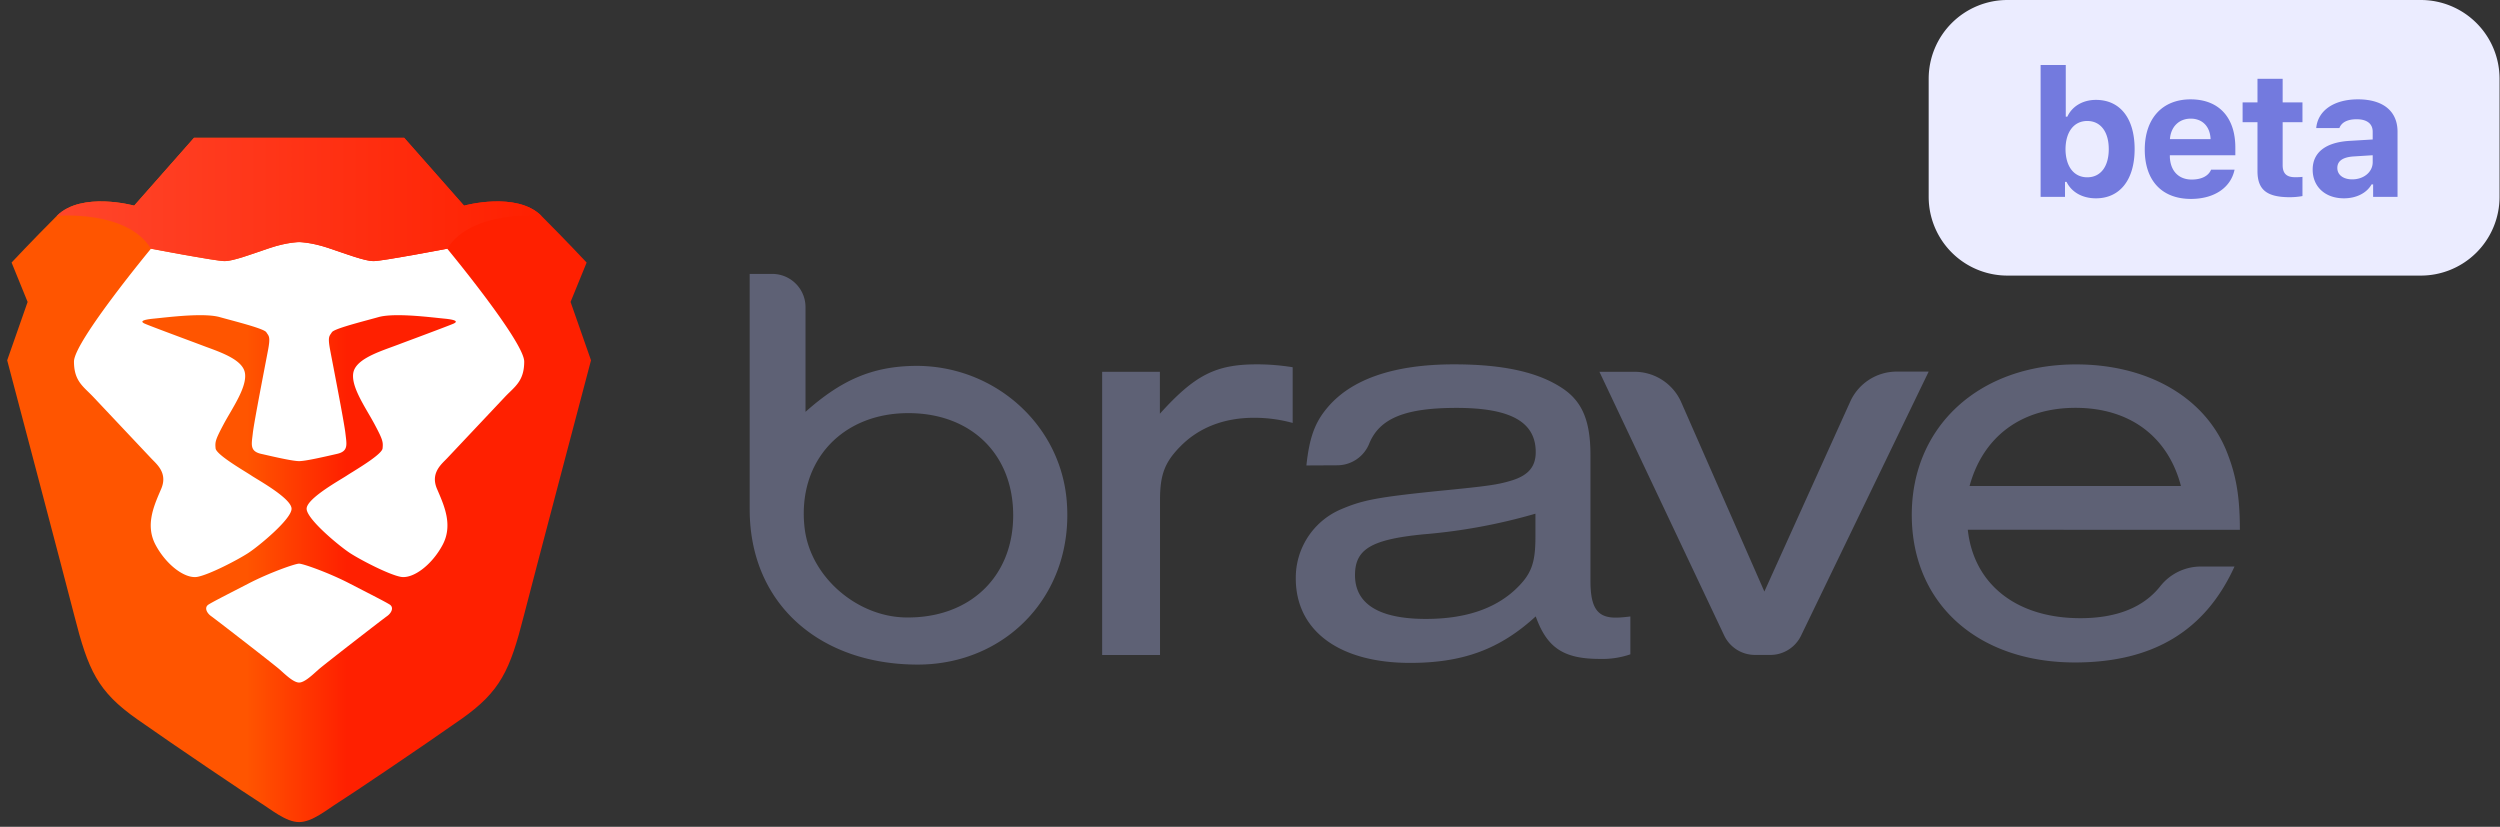 <svg xmlns="http://www.w3.org/2000/svg" width="127px" height="42px" fill="none" viewBox="0 0 127 42" preserveAspectRatio="none"><rect x="0" y="0" width="127" height="42" fill="#333333" stroke="none"/><path fill="#5E6175" fill-rule="evenodd" d="M38.084 25.876V13.915h1.146c.933 0 1.69.756 1.69 1.688v5.318c1.837-1.636 3.4-2.29 5.481-2.333 3.993-.081 7.458 2.88 7.788 6.853.393 4.747-3.065 8.32-7.57 8.32-4.946 0-8.535-3.061-8.535-7.885zm2.79.94c.279 2.47 2.643 4.512 5.136 4.551 3.248.05 5.46-2.063 5.46-5.19 0-3.126-2.163-5.19-5.32-5.19-3.373-.006-5.66 2.44-5.277 5.828zm18.048-7.929v2.13c1.785-1.976 2.842-2.508 4.93-2.508.608 0 1.215.05 1.815.146v2.83a7.348 7.348 0 0 0-1.965-.262c-1.513 0-2.783.494-3.713 1.428-.817.818-1.06 1.458-1.06 2.743v7.879h-2.94V18.887h2.933zm7.443 4.758c.151-1.402.424-2.16 1.028-2.89 1.21-1.482 3.389-2.246 6.473-2.246 2.45 0 4.236.38 5.476 1.196 1.03.67 1.453 1.663 1.453 3.413v6.388c0 1.402.364 1.896 1.361 1.869a6.17 6.17 0 0 0 .666-.06v1.925a4.373 4.373 0 0 1-1.542.233c-1.844 0-2.69-.554-3.265-2.16-1.814 1.663-3.69 2.362-6.382 2.362-3.599 0-5.807-1.633-5.807-4.29a3.776 3.776 0 0 1 2.267-3.5c1.09-.466 1.755-.612 4.87-.933 2.66-.262 3.116-.322 3.871-.556.817-.262 1.181-.7 1.181-1.429 0-1.547-1.3-2.246-4.023-2.246-2.574 0-3.9.509-4.433 1.809a1.755 1.755 0 0 1-1.622 1.107l-1.572.008zM78 26.095a28.839 28.839 0 0 1-5.718 1.051c-2.632.262-3.448.759-3.448 2.071 0 1.458 1.21 2.224 3.599 2.224 1.965 0 3.448-.494 4.508-1.458.846-.788 1.059-1.342 1.059-2.718v-1.17zm11.922 7.175h-.757a1.733 1.733 0 0 1-1.57-.974l-6.344-13.409h1.762a2.592 2.592 0 0 1 2.384 1.525l4.233 9.638 4.374-9.675a2.592 2.592 0 0 1 2.371-1.498h1.602l-6.493 13.434c-.295.591-.9.963-1.562.96zm10.042-6.358c.302 2.772 2.476 4.492 5.716 4.492 1.84 0 3.218-.546 4.072-1.636a2.626 2.626 0 0 1 2.055-.988h1.706c-1.486 3.267-4.144 4.873-8.108 4.873-4.95 0-8.287-3.005-8.287-7.498 0-4.492 3.418-7.643 8.349-7.643 3.567 0 6.437 1.604 7.593 4.29.514 1.235.725 2.333.725 4.112l-13.82-.003zm10.828-2.225c-.666-2.538-2.631-3.969-5.354-3.969-2.723 0-4.689 1.431-5.384 3.97h10.738z" clip-rule="evenodd"/><path fill="url(#a)" fill-rule="evenodd" d="m28.985 15.339.816-2.001s-1.038-1.112-2.298-2.372c-1.26-1.26-3.93-.519-3.93-.519L20.533 7H9.856l-3.04 3.447s-2.67-.74-3.93.52c-1.26 1.26-2.298 2.37-2.298 2.37l.815 2.002-1.038 2.964s3.053 11.559 3.41 12.97c.705 2.78 1.187 3.854 3.19 5.262 2.001 1.409 5.634 3.854 6.227 4.225.594.37 1.335 1.002 2.002 1.002.668 0 1.41-.632 2.002-1.002.593-.37 4.227-2.816 6.228-4.225 2.003-1.408 2.484-2.482 3.189-5.262.358-1.411 3.41-12.97 3.41-12.97l-1.038-2.964z" clip-rule="evenodd"/><path fill="#fff" fill-rule="evenodd" d="M18.976 13.264c.445 0 3.744-.63 3.744-.63s3.91 4.724 3.91 5.734c0 .835-.336 1.162-.732 1.547-.083.08-.169.164-.254.255l-2.932 3.111-.096.098c-.293.294-.723.727-.42 1.447l.063.146c.334.78.745 1.742.221 2.717-.557 1.037-1.512 1.729-2.123 1.614-.612-.114-2.049-.864-2.577-1.207-.528-.343-2.203-1.723-2.203-2.252 0-.44 1.205-1.173 1.79-1.529.116-.07.208-.127.26-.162.061-.04.162-.104.287-.18.534-.332 1.498-.931 1.522-1.197.03-.327.019-.423-.412-1.232a17.066 17.066 0 0 0-.31-.546c-.409-.705-.868-1.495-.766-2.06.114-.638 1.115-1.004 1.962-1.314l.309-.114c.247-.094.558-.21.883-.331.846-.317 1.786-.67 1.94-.74.216-.1.16-.194-.49-.255l-.316-.033c-.804-.085-2.288-.243-3.01-.042-.142.04-.3.083-.468.128-.81.22-1.804.488-1.9.643a1.37 1.37 0 0 1-.048.073c-.091.13-.15.214-.05.765.03.164.092.487.169.886.224 1.17.573 2.993.617 3.402l.02.166c.056.457.093.761-.438.883l-.139.032c-.599.137-1.477.338-1.795.338-.317 0-1.196-.201-1.795-.339l-.138-.031c-.531-.122-.494-.426-.438-.883l.02-.166c.043-.41.393-2.238.617-3.407.076-.396.138-.717.168-.88.1-.552.041-.637-.05-.766-.015-.023-.032-.046-.048-.073-.096-.155-1.09-.424-1.9-.643a44.202 44.202 0 0 1-.468-.128c-.721-.201-2.205-.043-3.01.042l-.316.033c-.65.061-.705.155-.49.254.154.072 1.094.424 1.94.74a376.685 376.685 0 0 1 1.192.446c.848.31 1.848.676 1.963 1.314.101.565-.357 1.355-.767 2.06-.111.19-.218.374-.31.546-.43.809-.442.905-.412 1.232.024.266.988.864 1.523 1.196.124.077.225.14.286.18.053.037.144.092.26.163.585.356 1.79 1.089 1.79 1.53 0 .528-1.674 1.908-2.203 2.25-.528.344-1.965 1.094-2.576 1.208-.612.115-1.566-.577-2.124-1.614-.524-.975-.112-1.937.221-2.716l.063-.147c.304-.72-.127-1.153-.42-1.447a5.214 5.214 0 0 1-.095-.098L4.745 20.17a8.757 8.757 0 0 0-.254-.255c-.396-.385-.733-.712-.733-1.547 0-1.01 3.91-5.734 3.91-5.734s3.3.63 3.745.63c.355 0 1.04-.236 1.755-.482.18-.063.364-.125.543-.185.89-.297 1.483-.299 1.483-.299s.593.002 1.483.299c.18.06.363.123.544.185.714.246 1.4.482 1.755.482zm-.567 16.712c.698.359 1.193.614 1.38.73.242.152.094.438-.127.594-.22.155-3.183 2.449-3.47 2.702l-.117.104c-.277.25-.63.568-.88.568-.252 0-.605-.318-.882-.568l-.116-.104c-.288-.253-3.25-2.547-3.471-2.702-.22-.156-.369-.442-.127-.593.188-.117.683-.373 1.381-.732l.664-.342c1.045-.54 2.347-1 2.55-1 .203 0 1.505.46 2.55 1l.665.343z" clip-rule="evenodd"/><path fill="url(#b)" fill-rule="evenodd" d="M23.573 10.447 20.533 7H9.856l-3.04 3.447s-2.67-.74-3.93.52c0 0 3.56-.322 4.783 1.667 0 0 3.3.63 3.744.63.445 0 1.409-.37 2.298-.667.89-.297 1.483-.299 1.483-.299s.594.002 1.483.299c.89.296 1.854.667 2.299.667.445 0 3.744-.63 3.744-.63 1.224-1.989 4.783-1.668 4.783-1.668-1.26-1.26-3.93-.519-3.93-.519" clip-rule="evenodd"/><path fill="#EBECFF" d="M97.977 4a4 4 0 0 1 4-4h21a4 4 0 0 1 4 4v6a4 4 0 0 1-4 4h-21a4 4 0 0 1-4-4V4z"/><path fill="#737ADE" d="M106.475 10.075c1.217 0 1.964-.945 1.964-2.5 0-1.565-.738-2.501-1.964-2.501-.663 0-1.208.32-1.454.852h-.08V3.303h-1.278V10h1.239v-.76h.079c.259.527.809.835 1.494.835zm-.444-3.929c.677 0 1.094.545 1.094 1.428 0 .888-.413 1.433-1.094 1.433-.677 0-1.098-.55-1.103-1.428.005-.884.431-1.433 1.103-1.433zm5.256-.119c.598 0 .985.4 1.011 1.042h-2.066c.044-.629.462-1.042 1.055-1.042zm1.037 2.593c-.136.32-.483.501-.989.501-.667 0-1.089-.448-1.107-1.169v-.066h3.327v-.39c0-1.539-.844-2.449-2.272-2.449-1.442 0-2.329.976-2.329 2.554 0 1.573.87 2.504 2.346 2.504 1.187 0 2.026-.575 2.215-1.485h-1.191zm2.356-4.619v1.2h-.756v1.007h.756V8.69c0 .945.466 1.328 1.643 1.328.246 0 .484-.027.642-.058v-.975a3.116 3.116 0 0 1-.378.017c-.435 0-.628-.193-.628-.615v-2.18h1.006V5.202h-1.006v-1.2h-1.279zm4.812 5.111c-.444 0-.756-.22-.756-.58 0-.347.268-.545.817-.584l.98-.062v.356c0 .492-.448.87-1.041.87zm-.422.963c.628 0 1.156-.264 1.406-.708h.079V10h1.24V6.69c0-1.036-.726-1.643-2.009-1.643-1.217 0-2.039.563-2.122 1.46h1.177c.106-.29.414-.449.875-.449.527 0 .817.229.817.633v.395l-1.173.07c-1.204.071-1.876.58-1.876 1.46 0 .887.654 1.459 1.586 1.459z"/><defs><linearGradient id="a" x1=".365" x2="30.023" y1="42.007" y2="42.007" gradientUnits="userSpaceOnUse"><stop stop-color="#F50"/><stop offset=".41" stop-color="#F50"/><stop offset=".582" stop-color="#FF2000"/><stop offset="1" stop-color="#FF2000"/></linearGradient><linearGradient id="b" x1="3.415" x2="27.503" y1="13.241" y2="13.241" gradientUnits="userSpaceOnUse"><stop stop-color="#FF452A"/><stop offset="1" stop-color="#FF2000"/></linearGradient></defs></svg>